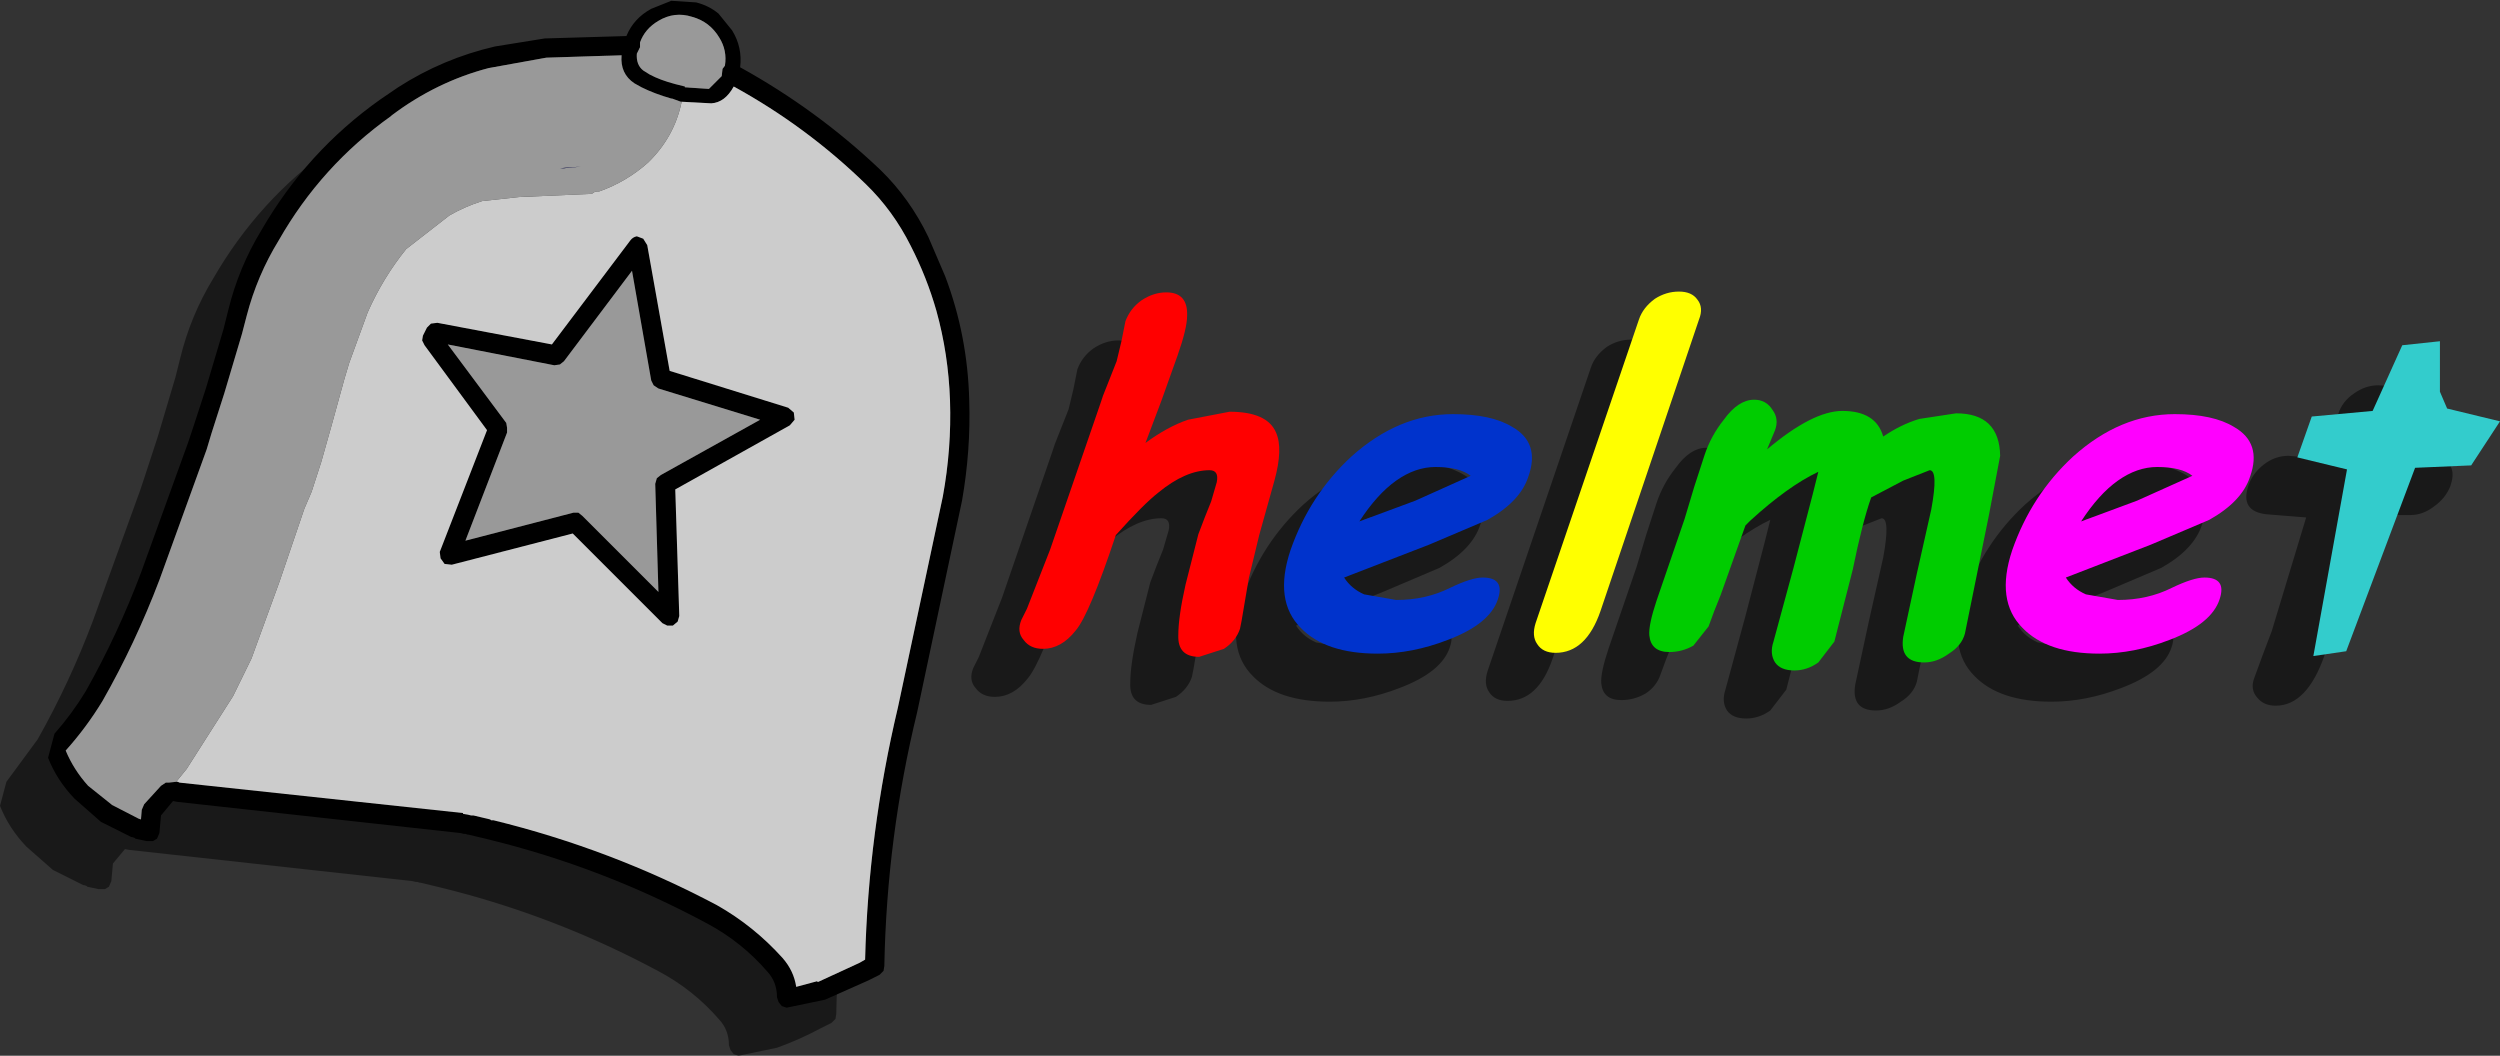<?xml version="1.0" encoding="UTF-8" standalone="no"?>
<svg xmlns:xlink="http://www.w3.org/1999/xlink" height="65.9px" width="156.05px" xmlns="http://www.w3.org/2000/svg">
  <rect width="100%" height="100%" fill="#333333" stroke="none"/>
  <g transform="matrix(1.0, 0.0, 0.0, 1.0, 31.75, 31.45)">
    <path d="M7.15 -28.4 L8.7 -28.3 Q9.5 -28.1 10.1 -27.6 L10.95 -26.55 Q11.6 -25.5 11.45 -24.25 16.25 -21.6 20.2 -17.85 22.05 -16.05 23.2 -13.65 L24.25 -11.2 Q25.65 -7.5 25.75 -3.45 25.85 -0.35 25.3 2.8 L22.5 16.0 Q20.6 23.8 20.45 31.85 L20.4 32.15 20.15 32.4 19.45 32.75 Q18.15 33.45 16.75 33.95 L14.35 34.45 14.05 34.35 13.85 34.1 13.75 33.8 Q13.75 32.85 13.15 32.2 11.55 30.35 9.4 29.2 2.9 25.7 -4.25 23.95 L-4.45 23.9 -5.5 23.65 -5.55 23.65 -5.7 23.6 -5.8 23.6 -6.0 23.55 -23.7 21.6 -23.95 21.55 -24.7 22.45 -24.8 23.55 -24.95 23.9 -25.2 24.05 -25.6 24.05 -26.3 23.9 -26.35 23.85 -26.5 23.8 -26.55 23.8 -28.45 22.85 -30.1 21.4 Q-31.2 20.25 -31.75 18.85 L-31.35 17.35 -29.4 14.7 Q-27.4 11.15 -25.95 7.3 L-23.0 -0.85 -22.7 -1.75 -21.9 -4.2 -20.8 -7.9 -20.5 -9.1 Q-19.85 -11.75 -18.45 -14.05 -15.6 -19.0 -11.0 -22.25 L-9.9 -23.0 Q-7.1 -24.8 -3.85 -25.55 L-0.75 -26.05 4.35 -26.2 Q4.8 -27.3 5.9 -27.9 L7.15 -28.4 M38.75 -6.25 L37.75 -3.45 36.75 -0.8 Q38.1 -1.8 39.4 -2.25 L42.0 -2.75 Q44.35 -2.75 44.9 -1.45 45.35 -0.45 44.8 1.55 L43.85 4.95 43.2 7.65 42.75 10.3 42.65 10.8 Q42.4 11.55 41.65 12.05 L40.1 12.55 Q38.75 12.55 38.8 11.2 38.8 10.05 39.25 8.05 L40.05 4.9 40.45 3.85 40.85 2.85 41.2 1.65 Q41.35 0.9 40.75 0.9 39.25 0.9 37.55 2.3 36.65 3.0 34.9 4.95 33.25 9.9 32.4 10.9 31.5 12.05 30.35 12.05 29.55 12.05 29.15 11.5 28.7 11.0 29.0 10.25 L29.35 9.55 30.8 5.85 33.95 -3.3 34.1 -3.75 34.95 -5.9 35.25 -7.15 35.5 -8.4 Q35.8 -9.2 36.5 -9.7 37.25 -10.2 38.05 -10.2 39.4 -10.2 39.35 -8.75 39.35 -7.95 38.75 -6.25 M59.65 -1.8 Q61.4 -0.8 60.65 1.3 60.15 2.85 58.1 4.0 L54.45 5.55 49.15 7.6 Q49.6 8.3 50.4 8.65 L52.4 9.0 Q54.25 9.0 55.75 8.25 57.1 7.6 57.8 7.6 59.2 7.6 58.75 8.95 58.25 10.5 55.6 11.5 53.4 12.35 51.25 12.35 48.0 12.35 46.45 10.75 44.75 9.05 45.8 5.9 47.0 2.45 49.6 0.05 52.55 -2.6 55.95 -2.6 58.35 -2.6 59.65 -1.8 M70.05 -10.25 Q70.85 -10.25 71.2 -9.75 71.6 -9.25 71.3 -8.5 L65.15 9.7 Q64.25 12.3 62.35 12.3 61.55 12.3 61.2 11.75 60.85 11.25 61.1 10.45 L67.55 -8.5 Q67.8 -9.25 68.55 -9.8 69.25 -10.25 70.05 -10.25 M74.75 -3.5 Q75.5 -3.5 75.9 -2.85 76.3 -2.3 76.05 -1.6 L75.55 -0.4 Q78.4 -2.8 80.25 -2.8 82.35 -2.8 82.8 -1.2 83.9 -1.95 85.05 -2.3 L87.35 -2.65 Q90.05 -2.65 90.1 0.0 L89.4 3.7 87.9 11.1 Q87.7 11.85 86.9 12.35 86.15 12.9 85.35 12.9 83.8 12.9 84.05 11.3 L84.9 7.35 85.8 3.35 Q86.25 0.9 85.7 0.9 L84.05 1.55 Q82.7 2.15 82.05 2.6 81.5 4.15 80.9 7.1 L79.75 11.6 78.75 12.9 Q78.05 13.4 77.25 13.4 76.4 13.4 76.05 12.9 75.7 12.35 75.95 11.6 L77.2 7.0 78.4 2.4 78.75 1.0 Q76.85 1.9 74.5 4.05 L74.2 4.35 72.65 8.7 72.25 9.7 71.9 10.65 Q71.65 11.4 70.95 11.85 70.25 12.25 69.45 12.25 68.3 12.25 68.2 11.2 68.15 10.55 68.65 9.05 L70.4 3.95 71.0 1.95 71.65 -0.05 Q72.05 -1.25 72.85 -2.25 73.75 -3.5 74.75 -3.5 M109.55 -2.45 Q110.25 -3.0 111.1 -3.0 L113.35 -2.8 113.8 -4.25 114.2 -5.6 Q114.45 -6.4 115.2 -6.9 115.9 -7.4 116.7 -7.4 118.75 -7.4 117.55 -4.0 L117.15 -2.85 118.6 -3.0 120.65 -2.8 Q121.65 -2.4 121.2 -1.1 120.9 -0.35 120.2 0.15 119.5 0.7 118.7 0.7 L118.0 0.7 117.35 0.65 116.0 0.75 113.8 8.0 113.6 8.65 113.35 9.45 Q112.25 12.6 110.3 12.6 109.55 12.6 109.15 12.1 108.7 11.6 108.95 10.9 L109.5 9.4 110.05 7.95 112.2 0.85 109.7 0.65 Q108.05 0.45 108.6 -1.15 108.85 -1.9 109.55 -2.45 M104.7 -1.8 Q106.45 -0.8 105.7 1.3 105.2 2.85 103.15 4.0 L99.5 5.55 94.2 7.6 Q94.65 8.3 95.45 8.65 L97.45 9.0 Q99.3 9.0 100.8 8.25 102.15 7.6 102.85 7.6 104.25 7.6 103.8 8.95 103.3 10.5 100.65 11.5 98.45 12.35 96.3 12.35 93.05 12.35 91.5 10.75 89.8 9.05 90.85 5.9 92.05 2.45 94.65 0.05 97.6 -2.6 101.0 -2.6 103.4 -2.6 104.7 -1.8 M97.45 1.55 Q96.25 2.4 95.15 4.1 L98.65 2.8 102.1 1.25 Q101.4 0.7 99.9 0.7 98.65 0.7 97.45 1.55 M52.4 1.55 Q51.2 2.4 50.1 4.1 L53.6 2.8 57.05 1.25 Q56.35 0.7 54.85 0.7 53.6 0.7 52.4 1.55" fill="#000000" fill-opacity="0.502" fill-rule="evenodd" stroke="none"/>
    <path d="M-8.0 -25.25 L-6.9 -26.0 Q-4.1 -27.8 -0.85 -28.55 L2.25 -29.05 7.35 -29.2 Q7.8 -30.3 8.9 -30.9 L10.15 -31.4 11.7 -31.3 Q12.5 -31.1 13.1 -30.6 L13.95 -29.55 Q14.6 -28.5 14.45 -27.25 19.25 -24.6 23.2 -20.85 25.05 -19.05 26.2 -16.65 L27.25 -14.2 Q28.65 -10.5 28.75 -6.45 28.85 -3.35 28.3 -0.2 L25.5 13.0 Q23.6 20.8 23.45 28.85 L23.4 29.15 23.15 29.4 22.45 29.75 19.75 30.95 17.35 31.45 17.05 31.35 16.85 31.1 16.75 30.8 Q16.75 29.85 16.15 29.2 14.55 27.35 12.4 26.2 5.9 22.7 -1.25 20.95 L-1.45 20.9 -2.5 20.65 -2.55 20.65 -2.7 20.6 -2.8 20.6 -3.0 20.55 -20.7 18.6 -20.95 18.55 -21.7 19.45 -21.8 20.55 -21.95 20.9 -22.2 21.05 -22.6 21.05 -23.3 20.9 -23.35 20.85 -23.5 20.8 -23.55 20.8 -25.45 19.85 -27.1 18.4 Q-28.2 17.25 -28.75 15.85 L-28.35 14.35 Q-27.25 13.1 -26.4 11.7 -24.4 8.15 -22.95 4.3 L-20.0 -3.85 -19.7 -4.75 -18.9 -7.2 -17.8 -10.9 -17.5 -12.1 Q-16.85 -14.75 -15.45 -17.05 -12.6 -22.0 -8.0 -25.25 M-20.75 17.35 L-20.65 17.35 -20.55 17.4 -2.85 19.3 -2.85 19.35 -2.55 19.4 -2.35 19.45 -2.25 19.45 -2.2 19.45 -1.15 19.7 -1.1 19.75 -1.0 19.75 -0.95 19.75 Q6.4 21.55 13.0 25.05 15.3 26.35 17.1 28.35 17.8 29.15 17.95 30.15 L19.25 29.8 19.3 29.85 21.9 28.65 22.25 28.45 Q22.45 20.5 24.3 12.7 L27.1 -0.45 Q27.65 -3.45 27.55 -6.45 27.45 -9.35 26.7 -12.05 26.1 -14.15 25.1 -16.1 24.0 -18.3 22.3 -19.95 18.6 -23.55 14.05 -26.05 13.5 -25.05 12.65 -25.0 L10.8 -25.1 10.75 -25.1 10.2 -25.3 10.15 -25.3 Q9.1 -25.6 8.3 -26.0 L7.85 -26.25 Q6.95 -26.85 7.05 -28.0 L2.35 -27.85 -1.25 -27.2 Q-4.5 -26.35 -7.3 -24.25 L-7.35 -24.2 Q-11.7 -21.1 -14.35 -16.45 -15.7 -14.25 -16.35 -11.75 L-16.65 -10.6 -17.75 -6.9 -18.55 -4.4 -18.85 -3.4 -21.8 4.75 Q-23.3 8.7 -25.35 12.3 -26.35 13.95 -27.65 15.4 -27.15 16.6 -26.25 17.6 L-24.75 18.8 -23.1 19.65 -22.95 19.7 -22.9 19.1 -22.75 18.75 -21.7 17.6 -21.4 17.4 -21.2 17.4 -20.75 17.35 M-4.85 -11.25 L-4.45 -11.3 2.7 -9.95 7.6 -16.45 Q7.75 -16.65 8.0 -16.7 L8.4 -16.55 8.65 -16.15 10.05 -8.3 17.45 -6.0 17.8 -5.7 17.85 -5.25 17.55 -4.9 10.4 -0.9 10.65 7.0 10.55 7.35 10.25 7.6 9.9 7.6 9.6 7.45 4.0 1.85 -3.55 3.8 -4.0 3.75 -4.25 3.4 -4.3 3.0 -1.35 -4.6 -5.25 -9.9 -5.4 -10.2 -5.35 -10.5 -5.1 -11.0 -4.85 -11.25 M9.35 -30.15 Q8.5 -29.65 8.2 -28.8 L8.2 -28.5 8.0 -28.1 Q7.95 -27.4 8.4 -27.05 L8.8 -26.8 Q9.45 -26.45 10.4 -26.2 L11.0 -26.05 11.0 -26.0 12.5 -25.9 13.3 -26.7 13.35 -27.15 13.5 -27.35 Q13.65 -28.3 13.15 -29.1 12.55 -30.1 11.45 -30.4 10.35 -30.75 9.35 -30.15 M-0.1 -4.75 L-0.1 -4.45 -2.7 2.3 4.05 0.55 4.35 0.55 4.6 0.75 9.35 5.5 9.15 -1.25 9.25 -1.6 9.5 -1.8 15.7 -5.25 9.35 -7.2 9.05 -7.4 8.9 -7.7 7.7 -14.55 3.45 -8.9 3.2 -8.7 2.85 -8.65 -3.8 -9.95 -0.15 -5.05 -0.1 -4.75" fill="#000000" fill-rule="evenodd" stroke="none"/>
    <path d="M10.8 -25.1 Q10.35 -22.9 8.7 -21.3 7.35 -20.1 5.65 -19.5 L5.55 -19.5 Q5.35 -19.5 5.2 -19.35 L0.65 -19.15 -1.65 -18.9 Q-2.75 -18.55 -3.7 -18.0 L-6.4 -15.9 Q-7.85 -14.1 -8.8 -11.95 L-9.95 -8.8 -10.25 -7.8 -11.05 -4.9 -11.7 -2.6 -12.3 -0.75 -12.75 0.3 -14.3 4.85 -16.05 9.65 -17.2 12.0 -20.1 16.55 -20.75 17.35 -21.2 17.4 -21.4 17.4 -21.7 17.6 -22.75 18.75 -22.9 19.1 -22.95 19.7 -23.1 19.65 -24.75 18.8 -26.25 17.6 Q-27.15 16.6 -27.65 15.4 -26.35 13.95 -25.35 12.3 -23.3 8.7 -21.8 4.75 L-18.85 -3.4 -18.55 -4.4 -17.75 -6.9 -16.65 -10.6 -16.35 -11.75 Q-15.7 -14.25 -14.35 -16.45 -11.7 -21.1 -7.35 -24.2 L-7.3 -24.25 Q-4.5 -26.35 -1.25 -27.2 L2.35 -27.85 7.05 -28.0 Q6.95 -26.85 7.85 -26.25 L8.3 -26.0 Q9.1 -25.6 10.15 -25.3 L10.2 -25.3 10.75 -25.1 10.8 -25.1 M-0.1 -4.75 L-0.15 -5.05 -3.8 -9.95 2.85 -8.65 3.2 -8.7 3.45 -8.9 7.7 -14.55 8.9 -7.7 9.05 -7.4 9.35 -7.2 15.7 -5.25 9.5 -1.8 9.25 -1.6 9.15 -1.25 9.35 5.5 4.6 0.75 4.35 0.55 4.05 0.55 -2.7 2.3 -0.1 -4.45 -0.1 -4.75 M9.35 -30.15 Q10.35 -30.75 11.45 -30.4 12.55 -30.1 13.15 -29.1 13.65 -28.3 13.5 -27.35 L13.35 -27.15 13.3 -26.7 12.5 -25.9 11.0 -26.0 11.0 -26.05 10.4 -26.2 Q9.45 -26.45 8.8 -26.8 L8.4 -27.05 Q7.95 -27.4 8.0 -28.1 L8.2 -28.5 8.2 -28.8 Q8.5 -29.65 9.35 -30.15 M4.5 -21.05 L3.2 -20.95 3.45 -20.95 4.5 -21.05" fill="#999999" fill-rule="evenodd" stroke="none"/>
    <path d="M-20.75 17.35 L-20.1 16.55 -17.2 12.0 -16.05 9.65 -14.3 4.85 -12.75 0.3 -12.3 -0.75 -11.7 -2.6 -11.05 -4.9 -10.25 -7.8 -9.95 -8.8 -8.8 -11.95 Q-7.85 -14.1 -6.4 -15.9 L-3.7 -18.0 Q-2.75 -18.55 -1.65 -18.9 L0.65 -19.15 5.2 -19.35 Q5.35 -19.5 5.55 -19.5 L5.65 -19.5 Q7.35 -20.1 8.7 -21.3 10.35 -22.9 10.8 -25.1 L12.65 -25.0 Q13.5 -25.05 14.05 -26.05 18.6 -23.55 22.3 -19.95 24.0 -18.3 25.1 -16.1 26.1 -14.15 26.7 -12.05 27.45 -9.35 27.55 -6.45 27.65 -3.45 27.1 -0.45 L24.3 12.7 Q22.45 20.5 22.25 28.45 L21.9 28.65 19.3 29.85 19.25 29.8 17.95 30.15 Q17.8 29.15 17.1 28.35 15.3 26.35 13.0 25.05 6.4 21.55 -0.95 19.75 L-1.0 19.75 -1.1 19.75 -1.15 19.7 -2.2 19.45 -2.25 19.45 -2.35 19.45 -2.55 19.4 -2.85 19.35 -2.85 19.3 -20.55 17.4 -20.65 17.35 -20.75 17.35 M-4.85 -11.25 L-5.1 -11.0 -5.35 -10.5 -5.4 -10.2 -5.25 -9.9 -1.35 -4.6 -4.3 3.0 -4.25 3.4 -4.0 3.75 -3.55 3.8 4.0 1.85 9.6 7.45 9.9 7.6 10.25 7.6 10.55 7.35 10.65 7.0 10.4 -0.9 17.55 -4.9 17.85 -5.25 17.8 -5.7 17.45 -6.0 10.05 -8.3 8.65 -16.15 8.4 -16.55 8.0 -16.7 Q7.75 -16.65 7.6 -16.45 L2.7 -9.95 -4.45 -11.3 -4.85 -11.25" fill="#cccccc" fill-rule="evenodd" stroke="none"/>
    <path d="M4.5 -21.05 L3.45 -20.95 3.2 -20.95 4.5 -21.05" fill="#000066" fill-rule="evenodd" stroke="none"/>
    <path d="M38.5 -11.4 Q38.8 -12.2 39.5 -12.7 40.25 -13.2 41.05 -13.2 42.4 -13.2 42.35 -11.75 42.35 -10.95 41.75 -9.25 L40.75 -6.45 39.75 -3.8 Q41.1 -4.8 42.4 -5.25 L45.0 -5.75 Q47.35 -5.75 47.9 -4.45 48.35 -3.45 47.8 -1.45 L46.85 1.95 46.2 4.65 45.75 7.3 45.65 7.8 Q45.4 8.55 44.65 9.05 L43.1 9.55 Q41.75 9.55 41.8 8.2 41.8 7.05 42.25 5.05 L43.05 1.9 43.45 0.85 43.85 -0.15 44.2 -1.35 Q44.35 -2.1 43.75 -2.1 42.25 -2.1 40.55 -0.7 39.65 0.0 37.9 1.95 36.25 6.9 35.4 7.9 34.5 9.05 33.35 9.05 32.55 9.05 32.15 8.5 31.7 8.0 32.0 7.25 L32.35 6.55 33.8 2.85 36.95 -6.3 37.1 -6.75 37.95 -8.9 38.25 -10.15 38.5 -11.4" fill="#ff0000" fill-rule="evenodd" stroke="none"/>
    <path d="M58.95 -5.6 Q61.35 -5.6 62.65 -4.8 64.4 -3.8 63.65 -1.7 63.15 -0.15 61.1 1.0 L57.45 2.55 52.15 4.6 Q52.6 5.3 53.4 5.65 L55.4 6.0 Q57.25 6.0 58.75 5.25 60.1 4.6 60.8 4.6 62.2 4.6 61.75 5.95 61.25 7.5 58.6 8.5 56.4 9.35 54.25 9.35 51.0 9.35 49.45 7.75 47.75 6.05 48.8 2.9 50.0 -0.55 52.6 -2.95 55.55 -5.6 58.95 -5.6 M57.85 -2.3 Q56.6 -2.3 55.4 -1.45 54.2 -0.6 53.1 1.1 L56.6 -0.2 60.05 -1.75 Q59.35 -2.3 57.85 -2.3" fill="#0033cc" fill-rule="evenodd" stroke="none"/>
    <path d="M73.05 -13.25 Q73.85 -13.25 74.2 -12.75 74.6 -12.25 74.3 -11.5 L68.15 6.7 Q67.25 9.3 65.35 9.3 64.55 9.3 64.2 8.75 63.85 8.25 64.1 7.45 L70.55 -11.5 Q70.8 -12.25 71.55 -12.8 72.25 -13.25 73.05 -13.25" fill="#ffff00" fill-rule="evenodd" stroke="none"/>
    <path d="M74.65 -3.05 Q75.05 -4.25 75.85 -5.25 76.75 -6.5 77.75 -6.5 78.5 -6.5 78.9 -5.85 79.3 -5.3 79.05 -4.6 L78.55 -3.4 Q81.4 -5.8 83.25 -5.8 85.35 -5.8 85.8 -4.2 86.9 -4.95 88.05 -5.3 L90.35 -5.65 Q93.05 -5.65 93.1 -3.0 L92.4 0.7 90.9 8.1 Q90.7 8.85 89.9 9.35 89.15 9.9 88.35 9.9 86.8 9.9 87.05 8.3 L87.9 4.35 88.8 0.35 Q89.25 -2.1 88.7 -2.1 L87.05 -1.45 85.05 -0.4 Q84.5 1.15 83.9 4.1 L82.75 8.6 81.75 9.9 Q81.05 10.4 80.25 10.4 79.4 10.4 79.05 9.9 78.7 9.35 78.95 8.6 L80.2 4.0 81.4 -0.6 81.75 -2.0 Q79.85 -1.1 77.5 1.05 L77.2 1.35 75.65 5.7 75.25 6.7 74.9 7.65 73.95 8.85 Q73.25 9.25 72.45 9.25 71.3 9.25 71.2 8.2 71.15 7.55 71.65 6.05 L73.4 0.95 74.0 -1.05 74.65 -3.05" fill="#00cc00" fill-rule="evenodd" stroke="none"/>
    <path d="M105.1 -1.75 Q104.4 -2.3 102.9 -2.3 101.65 -2.3 100.45 -1.45 99.25 -0.6 98.15 1.1 L101.65 -0.2 105.1 -1.75 M107.7 -4.8 Q109.45 -3.8 108.7 -1.7 108.2 -0.15 106.15 1.0 L102.5 2.55 97.2 4.6 Q97.65 5.3 98.45 5.65 L100.45 6.0 Q102.3 6.0 103.8 5.25 105.15 4.6 105.85 4.6 107.25 4.6 106.8 5.95 106.3 7.5 103.65 8.5 101.45 9.35 99.3 9.35 96.05 9.35 94.5 7.75 92.8 6.05 93.85 2.9 95.05 -0.55 97.65 -2.95 100.6 -5.6 104.0 -5.6 106.4 -5.6 107.7 -4.8" fill="#ff00ff" fill-rule="evenodd" stroke="none"/>
    <path d="M120.55 -10.15 L120.55 -7.0 121.0 -5.95 124.3 -5.15 122.5 -2.4 119.0 -2.25 114.7 9.2 112.65 9.5 114.75 -2.15 111.65 -2.9 112.55 -5.45 116.35 -5.8 118.2 -9.9 120.55 -10.15" fill="#33cccc" fill-rule="evenodd" stroke="none"/>
  </g>
</svg>
